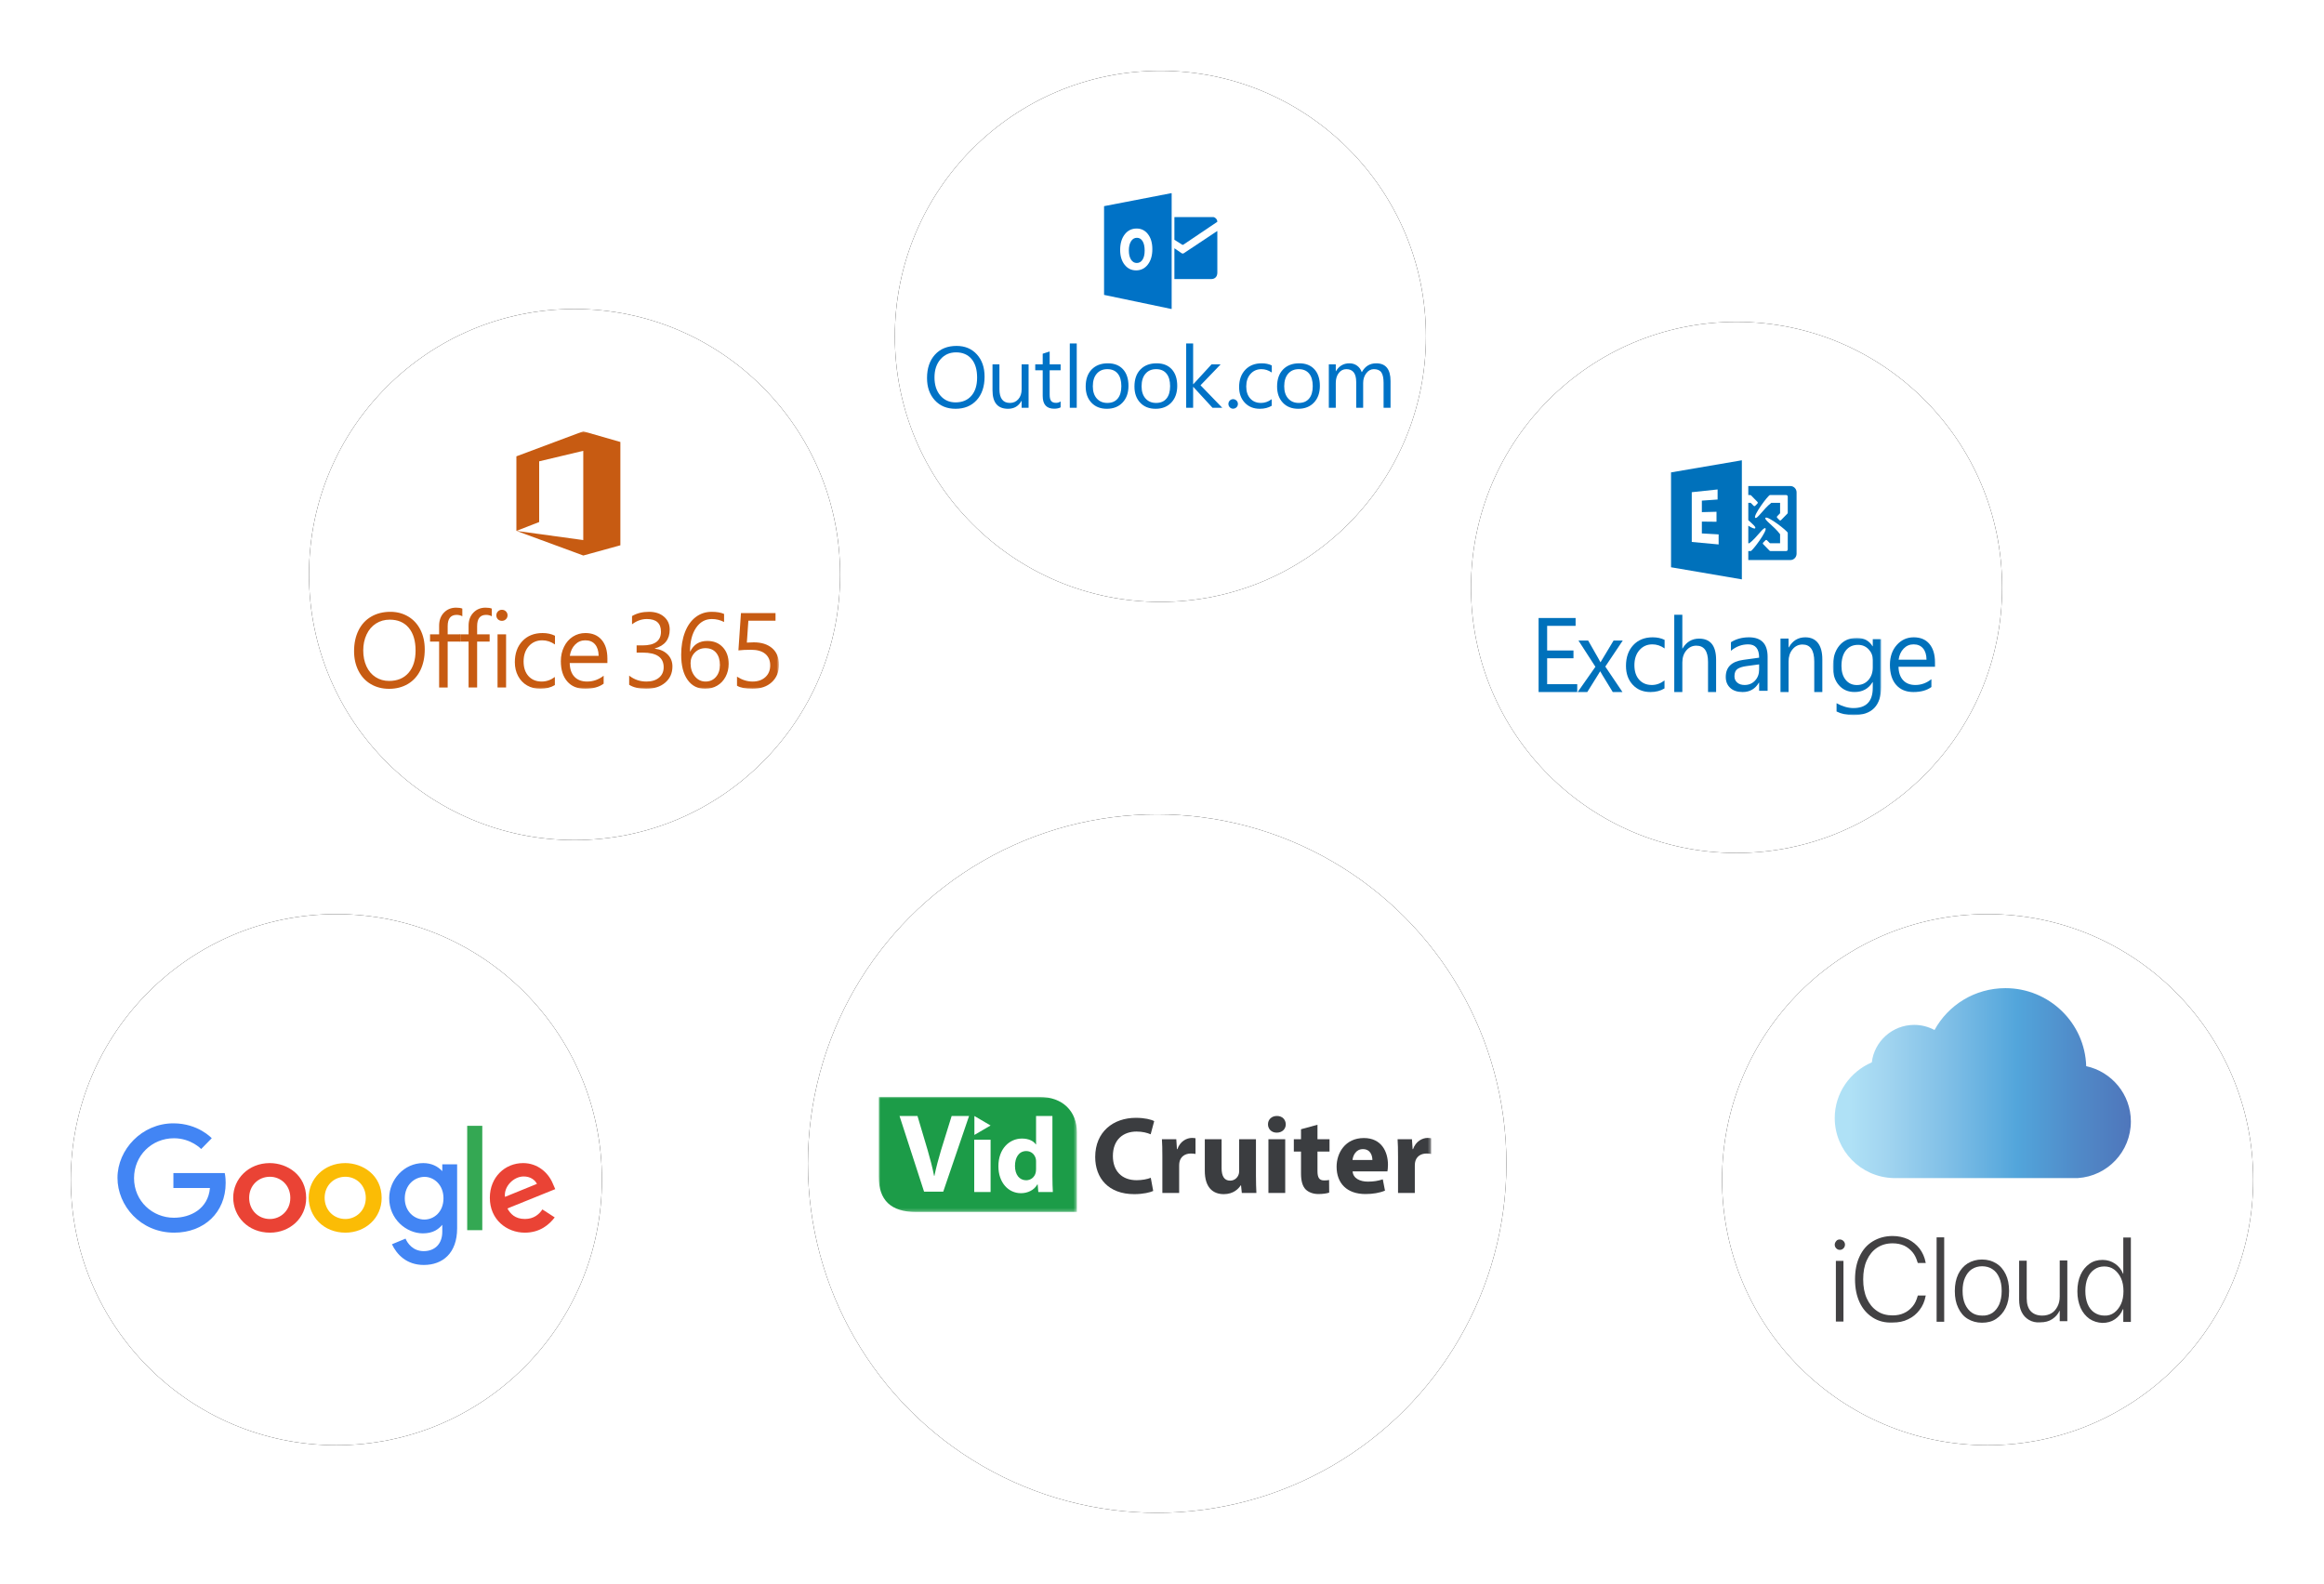<?xml version="1.0" encoding="UTF-8"?> <svg xmlns="http://www.w3.org/2000/svg" xmlns:xlink="http://www.w3.org/1999/xlink" width="722px" height="492px" viewBox="0 0 722 492" version="1.1"><title>Group</title><defs><circle id="path-1" cx="156.5" cy="156.5" r="82.5"></circle><filter x="-20.0%" y="-20.0%" width="140.0%" height="140.0%" id="filter-2"><feOffset dx="0" dy="0" in="SourceAlpha" result="shadowOffsetOuter1"></feOffset><feGaussianBlur stdDeviation="11" in="shadowOffsetOuter1" result="shadowBlurOuter1"></feGaussianBlur><feColorMatrix values="0 0 0 0 0 0 0 0 0 0 0 0 0 0 0 0 0 0 0.175 0" type="matrix" in="shadowBlurOuter1"></feColorMatrix></filter><circle id="path-3" cx="517.5" cy="160.5" r="82.5"></circle><filter x="-20.0%" y="-20.0%" width="140.0%" height="140.0%" id="filter-4"><feOffset dx="0" dy="0" in="SourceAlpha" result="shadowOffsetOuter1"></feOffset><feGaussianBlur stdDeviation="11" in="shadowOffsetOuter1" result="shadowBlurOuter1"></feGaussianBlur><feColorMatrix values="0 0 0 0 0 0 0 0 0 0 0 0 0 0 0 0 0 0 0.175 0" type="matrix" in="shadowBlurOuter1"></feColorMatrix></filter><circle id="path-5" cx="82.5" cy="344.5" r="82.5"></circle><filter x="-20.0%" y="-20.0%" width="140.0%" height="140.0%" id="filter-6"><feOffset dx="0" dy="0" in="SourceAlpha" result="shadowOffsetOuter1"></feOffset><feGaussianBlur stdDeviation="11" in="shadowOffsetOuter1" result="shadowBlurOuter1"></feGaussianBlur><feColorMatrix values="0 0 0 0 0 0 0 0 0 0 0 0 0 0 0 0 0 0 0.175 0" type="matrix" in="shadowBlurOuter1"></feColorMatrix></filter><circle id="path-7" cx="595.5" cy="344.5" r="82.5"></circle><filter x="-20.0%" y="-20.0%" width="140.0%" height="140.0%" id="filter-8"><feOffset dx="0" dy="0" in="SourceAlpha" result="shadowOffsetOuter1"></feOffset><feGaussianBlur stdDeviation="11" in="shadowOffsetOuter1" result="shadowBlurOuter1"></feGaussianBlur><feColorMatrix values="0 0 0 0 0 0 0 0 0 0 0 0 0 0 0 0 0 0 0.175 0" type="matrix" in="shadowBlurOuter1"></feColorMatrix></filter><circle id="path-9" cx="338.5" cy="82.5" r="82.5"></circle><filter x="-20.0%" y="-20.0%" width="140.0%" height="140.0%" id="filter-10"><feOffset dx="0" dy="0" in="SourceAlpha" result="shadowOffsetOuter1"></feOffset><feGaussianBlur stdDeviation="11" in="shadowOffsetOuter1" result="shadowBlurOuter1"></feGaussianBlur><feColorMatrix values="0 0 0 0 0 0 0 0 0 0 0 0 0 0 0 0 0 0 0.175 0" type="matrix" in="shadowBlurOuter1"></feColorMatrix></filter><circle id="path-11" cx="337.5" cy="339.5" r="108.5"></circle><filter x="-15.2%" y="-15.2%" width="130.4%" height="130.4%" id="filter-12"><feOffset dx="0" dy="0" in="SourceAlpha" result="shadowOffsetOuter1"></feOffset><feGaussianBlur stdDeviation="11" in="shadowOffsetOuter1" result="shadowBlurOuter1"></feGaussianBlur><feColorMatrix values="0 0 0 0 0 0 0 0 0 0 0 0 0 0 0 0 0 0 0.175 0" type="matrix" in="shadowBlurOuter1"></feColorMatrix></filter><polygon id="path-13" points="0 0 61.561 0 61.561 35.774 0 35.774"></polygon><polygon id="path-15" points="0 35.774 171.625 35.774 171.625 -4.32554425e-16 0 -4.32554425e-16"></polygon><polygon id="path-17" points="0 0 15 0 15 24 0 24"></polygon><polygon id="path-19" points="0 0 99.241 0 99.241 80 0 80"></polygon><polygon id="path-21" points="0 44 136 44 136 0 0 0"></polygon><linearGradient x1="0%" y1="50.058%" x2="99.986%" y2="50.058%" id="linearGradient-23"><stop stop-color="#AFE1F6" offset="5.124%"></stop><stop stop-color="#A2D5F0" offset="17.05%"></stop><stop stop-color="#7EBEE6" offset="39.12%"></stop><stop stop-color="#52A5DB" offset="61.76%"></stop><stop stop-color="#508AC8" offset="82.04%"></stop><stop stop-color="#4F76BB" offset="100%"></stop></linearGradient></defs><g id="Page-1" stroke="none" stroke-width="1" fill="none" fill-rule="evenodd"><g id="apps-mail" transform="translate(-599, -75)"><g id="Group" transform="translate(621, 97)"><g id="Oval"><use fill="black" fill-opacity="1" filter="url(#filter-2)" xlink:href="#path-1"></use><use fill="#FFFFFF" fill-rule="evenodd" xlink:href="#path-1"></use></g><g id="Oval-Copy-7"><use fill="black" fill-opacity="1" filter="url(#filter-4)" xlink:href="#path-3"></use><use fill="#FFFFFF" fill-rule="evenodd" xlink:href="#path-3"></use></g><g id="Oval-Copy-5"><use fill="black" fill-opacity="1" filter="url(#filter-6)" xlink:href="#path-5"></use><use fill="#FFFFFF" fill-rule="evenodd" xlink:href="#path-5"></use></g><g id="Oval-Copy-12"><use fill="black" fill-opacity="1" filter="url(#filter-8)" xlink:href="#path-7"></use><use fill="#FFFFFF" fill-rule="evenodd" xlink:href="#path-7"></use></g><g id="Oval-Copy-10"><use fill="black" fill-opacity="1" filter="url(#filter-10)" xlink:href="#path-9"></use><use fill="#FFFFFF" fill-rule="evenodd" xlink:href="#path-9"></use></g><g id="Oval"><use fill="black" fill-opacity="1" filter="url(#filter-12)" xlink:href="#path-11"></use><use fill="#FFFFFF" fill-rule="evenodd" xlink:href="#path-11"></use></g><g transform="translate(251, 318.773)" id="Group-17"><g id="Group-3"><mask id="mask-14" fill="white"><use xlink:href="#path-13"></use></mask><g id="Clip-2"></g><path d="M49.859,0 L-0,0 L-0,24.781 C-0,32.111 3.743,35.774 11.7,35.774 L61.561,35.774 L61.561,10.996 C61.561,4.448 57.124,0 49.859,0" id="Fill-1" fill="#1C9C48" mask="url(#mask-14)"></path></g><path d="M14.084,29.459 L6.458,5.942 L12.037,5.942 L15.188,16.538 C15.955,19.227 16.658,21.753 17.193,24.544 L17.293,24.544 C17.861,21.851 18.562,19.193 19.331,16.637 L22.65,5.942 L28.061,5.942 L20.034,29.459 L14.084,29.459 Z" id="Fill-4" fill="#FFFFFF"></path><mask id="mask-16" fill="white"><use xlink:href="#path-15"></use></mask><g id="Clip-7"></g><polygon id="Fill-6" fill="#FFFFFF" mask="url(#mask-16)" points="29.667 29.56 34.746 29.56 34.746 13.315 29.667 13.315"></polygon><path d="M48.874,20.226 C48.874,19.927 48.874,19.595 48.808,19.295 C48.507,17.934 47.403,16.838 45.834,16.838 C43.494,16.838 42.325,18.897 42.325,21.455 C42.325,24.178 43.695,25.906 45.8,25.906 C47.271,25.906 48.473,24.91 48.773,23.479 C48.841,23.149 48.874,22.75 48.874,22.352 L48.874,20.226 Z M53.956,5.943 L53.956,24.711 C53.956,26.537 54.022,28.464 54.089,29.56 L49.577,29.56 L49.376,27.202 L49.276,27.202 C48.273,28.994 46.269,29.926 44.161,29.926 C40.285,29.926 37.178,26.638 37.178,21.589 C37.144,16.14 40.587,12.951 44.498,12.951 C46.535,12.951 48.072,13.683 48.808,14.779 L48.874,14.779 L48.874,5.943 L53.956,5.943 Z" id="Fill-8" fill="#FFFFFF" mask="url(#mask-16)"></path><path d="M85.268,29.234 C84.341,29.677 82.145,30.223 79.365,30.223 C71.368,30.223 67.248,25.243 67.248,18.691 C67.248,10.845 72.877,6.512 79.88,6.512 C82.591,6.512 84.649,7.025 85.577,7.535 L84.478,11.63 C83.449,11.185 81.972,10.776 80.085,10.776 C75.967,10.776 72.741,13.268 72.741,18.384 C72.741,22.99 75.486,25.89 80.119,25.89 C81.733,25.89 83.449,25.583 84.514,25.14 L85.268,29.234 Z" id="Fill-9" fill="#3B3D40" mask="url(#mask-16)"></path><path d="M88.113,18.658 C88.113,16.201 88.078,14.598 87.976,13.164 L92.438,13.164 L92.643,16.236 L92.781,16.236 C93.639,13.779 95.665,12.755 97.313,12.755 C97.792,12.755 98.033,12.79 98.41,12.859 L98.41,17.736 C97.998,17.669 97.587,17.599 97.002,17.599 C95.082,17.599 93.776,18.622 93.434,20.227 C93.364,20.569 93.33,20.978 93.33,21.388 L93.33,29.847 L88.113,29.847 L88.113,18.658 Z" id="Fill-10" fill="#3B3D40" mask="url(#mask-16)"></path><path d="M117.188,24.492 C117.188,26.674 117.256,28.449 117.326,29.847 L112.796,29.847 L112.555,27.493 L112.451,27.493 C111.8,28.518 110.22,30.223 107.199,30.223 C103.768,30.223 101.296,28.108 101.296,22.957 L101.296,13.164 L106.514,13.164 L106.514,22.138 C106.514,24.559 107.304,26.027 109.157,26.027 C110.598,26.027 111.456,25.038 111.765,24.219 C111.902,23.912 111.972,23.536 111.972,23.093 L111.972,13.164 L117.188,13.164 L117.188,24.492 Z" id="Fill-11" fill="#3B3D40" mask="url(#mask-16)"></path><path d="M121.063,29.847 L126.281,29.847 L126.281,13.164 L121.063,13.164 L121.063,29.847 Z M126.452,8.525 C126.452,9.959 125.389,11.119 123.638,11.119 C121.99,11.119 120.927,9.959 120.927,8.525 C120.927,7.057 122.024,5.933 123.707,5.933 C125.389,5.933 126.418,7.057 126.452,8.525 L126.452,8.525 Z" id="Fill-12" fill="#3B3D40" mask="url(#mask-16)"></path><path d="M136.303,8.662 L136.303,13.165 L140.045,13.165 L140.045,16.987 L136.303,16.987 L136.303,23.025 C136.303,25.037 136.818,25.958 138.363,25.958 C139.083,25.958 139.426,25.925 139.907,25.822 L139.941,29.745 C139.288,29.984 138.019,30.19 136.577,30.19 C134.896,30.19 133.488,29.608 132.631,28.756 C131.669,27.767 131.188,26.164 131.188,23.808 L131.188,16.987 L128.957,16.987 L128.957,13.165 L131.188,13.165 L131.188,10.061 L136.303,8.662 Z" id="Fill-13" fill="#3B3D40" mask="url(#mask-16)"></path><path d="M153.364,19.613 C153.364,18.351 152.815,16.236 150.413,16.236 C148.216,16.236 147.324,18.248 147.186,19.613 L153.364,19.613 Z M147.22,23.161 C147.358,25.311 149.519,26.334 151.957,26.334 C153.741,26.334 155.184,26.094 156.591,25.618 L157.278,29.131 C155.56,29.847 153.468,30.189 151.203,30.189 C145.505,30.189 142.244,26.913 142.244,21.694 C142.244,17.465 144.886,12.79 150.721,12.79 C156.145,12.79 158.203,16.986 158.203,21.115 C158.203,22.001 158.101,22.786 158.032,23.161 L147.22,23.161 Z" id="Fill-14" fill="#3B3D40" mask="url(#mask-16)"></path><path d="M161.328,18.658 C161.328,16.201 161.292,14.598 161.19,13.164 L165.653,13.164 L165.858,16.236 L165.995,16.236 C166.853,13.779 168.879,12.755 170.527,12.755 C171.007,12.755 171.248,12.79 171.624,12.859 L171.624,17.736 C171.212,17.669 170.802,17.599 170.217,17.599 C168.296,17.599 166.99,18.622 166.648,20.227 C166.578,20.569 166.544,20.978 166.544,21.388 L166.544,29.847 L161.328,29.847 L161.328,18.658 Z" id="Fill-15" fill="#3B3D40" mask="url(#mask-16)"></path><polygon id="Fill-16" fill="#FFFFFF" mask="url(#mask-16)" points="34.74 8.889 29.714 11.831 29.714 5.944"></polygon></g><g transform="translate(456, 121)"><polygon id="Fill-1" fill="#0071BB" points="0 49 0 72 12 72 12 69.562 2.653 69.562 2.653 61.51 10.832 61.51 10.832 59.089 2.653 59.089 2.653 51.438 11.495 51.438 11.495 49"></polygon><g id="Group-21" transform="translate(12.145, 0)"><path d="M14,56 L8.577,64.094 L13.905,72 L10.894,72 L7.725,66.812 C7.525,66.49 7.289,66.084 7.016,65.594 L6.953,65.594 C6.9,65.688 6.653,66.094 6.212,66.812 L2.98,72 L0,72 L5.503,64.156 L0.237,56 L3.248,56 L6.369,61.469 C6.601,61.875 6.827,62.292 7.048,62.718 L7.111,62.718 L11.147,56 L14,56 Z" id="Fill-2" fill="#0071BB"></path><path d="M26.969,70.874 C25.743,71.625 24.288,72 22.605,72 C20.33,72 18.493,71.247 17.096,69.74 C15.698,68.234 15,66.281 15,63.881 C15,61.206 15.753,59.057 17.26,57.434 C18.766,55.812 20.776,55 23.291,55 C24.694,55 25.93,55.264 27,55.793 L27,58.457 C25.815,57.612 24.548,57.189 23.198,57.189 C21.566,57.189 20.229,57.783 19.184,58.973 C18.14,60.162 17.618,61.724 17.618,63.658 C17.618,65.561 18.109,67.063 19.091,68.162 C20.073,69.262 21.39,69.811 23.042,69.811 C24.434,69.811 25.743,69.341 26.969,68.4 L26.969,70.874 Z" id="Fill-4" fill="#0071BB"></path><path d="M43,72 L40.492,72 L40.492,62.659 C40.492,59.283 39.279,57.594 36.852,57.594 C35.628,57.594 34.598,58.082 33.763,59.058 C32.926,60.035 32.508,61.288 32.508,62.818 L32.508,72 L30,72 L30,48 L32.508,48 L32.508,58.48 L32.569,58.48 C33.773,56.433 35.485,55.409 37.708,55.409 C41.236,55.409 43,57.609 43,62.011 L43,72 Z" id="Fill-6" fill="#0071BB"></path><path d="M56.365,63.405 L52.396,63.944 C51.174,64.113 50.253,64.412 49.632,64.84 C49.01,65.268 48.7,66.027 48.7,67.116 C48.7,67.908 48.986,68.556 49.559,69.058 C50.133,69.561 50.896,69.811 51.849,69.811 C53.156,69.811 54.236,69.36 55.087,68.456 C55.939,67.552 56.365,66.407 56.365,65.022 L56.365,63.405 Z M59,71.62 L56.365,71.62 L56.365,69.082 L56.3,69.082 C55.154,71.028 53.467,72 51.239,72 C49.599,72 48.316,71.572 47.39,70.716 C46.463,69.859 46,68.723 46,67.306 C46,64.272 47.811,62.506 51.432,62.009 L56.365,61.327 C56.365,58.568 55.234,57.188 52.974,57.188 C50.992,57.188 49.203,57.854 47.607,59.186 L47.607,56.522 C49.224,55.507 51.088,55 53.199,55 C57.066,55 59,57.019 59,61.058 L59,71.62 Z" id="Fill-8" fill="#0071BB"></path><path d="M76,72 L73.492,72 L73.492,62.527 C73.492,59.001 72.279,57.238 69.852,57.238 C68.598,57.238 67.56,57.739 66.739,58.739 C65.918,59.74 65.508,61.002 65.508,62.527 L65.508,72 L63,72 L63,55.389 L65.508,55.389 L65.508,58.147 L65.569,58.147 C66.752,56.049 68.465,55 70.708,55 C72.421,55 73.731,55.587 74.639,56.76 C75.546,57.933 76,59.629 76,61.845 L76,72 Z" id="Fill-10" fill="#0071BB"></path><g id="Group-14" transform="translate(79.277, 55.177)"><mask id="mask-18" fill="white"><use xlink:href="#path-17"></use></mask><g id="Clip-13"></g><path d="M12.394,9.176 L12.394,6.808 C12.394,5.532 11.957,4.44 11.083,3.529 C10.209,2.62 9.121,2.165 7.818,2.165 C6.207,2.165 4.947,2.743 4.036,3.898 C3.125,5.054 2.67,6.672 2.67,8.753 C2.67,10.541 3.107,11.971 3.98,13.043 C4.854,14.115 6.012,14.651 7.453,14.651 C8.914,14.651 10.103,14.139 11.02,13.114 C11.936,12.089 12.394,10.777 12.394,9.176 L12.394,9.176 Z M15,15.153 C15,21.051 12.14,24 6.42,24 C4.407,24 2.648,23.623 1.144,22.87 L1.144,20.298 C2.977,21.302 4.725,21.804 6.388,21.804 C10.392,21.804 12.394,19.702 12.394,15.498 L12.394,13.741 L12.33,13.741 C11.091,15.791 9.226,16.816 6.737,16.816 C4.714,16.816 3.085,16.102 1.851,14.675 C0.617,13.247 0,11.331 0,8.926 C0,6.196 0.665,4.026 1.994,2.416 C3.323,0.806 5.143,0 7.453,0 C9.645,0 11.271,0.868 12.33,2.604 L12.394,2.604 L12.394,0.377 L15,0.377 L15,15.153 Z" id="Fill-12" fill="#0071BB" mask="url(#mask-18)"></path></g><path d="M108.366,61.946 C108.356,60.445 107.998,59.277 107.292,58.441 C106.587,57.606 105.607,57.188 104.353,57.188 C103.14,57.188 102.111,57.627 101.264,58.505 C100.418,59.382 99.895,60.529 99.697,61.946 L108.366,61.946 Z M111,64.15 L99.665,64.15 C99.707,65.958 100.188,67.353 101.107,68.337 C102.027,69.32 103.292,69.812 104.902,69.812 C106.71,69.812 108.372,69.209 109.887,68.004 L109.887,70.446 C108.476,71.482 106.61,72 104.29,72 C102.022,72 100.24,71.263 98.944,69.788 C97.648,68.313 97,66.238 97,63.563 C97,61.037 97.708,58.978 99.125,57.387 C100.541,55.795 102.299,55 104.4,55 C106.501,55 108.126,55.687 109.275,57.062 C110.425,58.436 111,60.344 111,62.786 L111,64.15 Z" id="Fill-15" fill="#0071BB"></path><path d="M43.785,26.148 L35.437,25.375 L35.437,9.914 L43.464,9.065 L43.464,12.193 L38.573,12.532 L38.573,16.11 L43.125,15.995 L43.125,19.098 L38.573,19.048 L38.573,22.727 L43.785,23.021 L43.785,26.148 Z M29,3.763 L29,33.237 L51,37 L51,29.785 L51,27.04 L51,19.552 L51,17.921 L51,9.96 L51,7.215 L51,0 L29,3.763 Z" id="Fill-17" fill="#0071BB"></path><path d="M65.26,13.231 L65.26,14.037 L65.26,16.253 C65.26,16.384 65.209,16.51 65.118,16.603 L63.164,18.595 C63.032,18.73 62.818,18.73 62.685,18.595 L61.98,17.875 C61.848,17.74 61.848,17.521 61.98,17.386 L62.849,16.487 C62.867,16.469 62.877,16.443 62.877,16.417 L62.877,13.231 L60.139,13.231 C57.713,15.077 55.733,18.432 55.141,17.865 C54.441,17.196 59.137,10.878 59.716,10.797 L62.877,10.797 L64.776,10.797 C65.044,10.797 65.26,11.019 65.26,11.291 L65.26,13.231 Z M65.26,25.769 L65.26,27.708 C65.26,27.981 65.044,28.202 64.776,28.202 L62.877,28.202 L62.087,28.202 L59.916,28.202 C59.788,28.202 59.665,28.15 59.574,28.058 L57.623,26.063 C57.49,25.927 57.491,25.708 57.623,25.574 L58.328,24.854 C58.46,24.718 58.675,24.718 58.807,24.854 L59.687,25.741 C59.706,25.759 59.73,25.769 59.756,25.769 L62.877,25.769 L62.877,22.974 C61.069,20.497 57.782,18.475 58.337,17.871 C58.993,17.157 65.181,21.95 65.26,22.542 L65.26,25.769 Z M66.064,8 L53,8 L53,10.797 L53.556,10.797 C53.684,10.797 53.808,10.849 53.899,10.942 L55.85,12.937 C55.982,13.072 55.982,13.292 55.85,13.426 L55.145,14.146 C55.012,14.281 54.798,14.281 54.665,14.146 L53.785,13.259 C53.767,13.241 53.743,13.231 53.717,13.231 L53,13.231 L53,18.594 C54.344,19.832 55.48,20.754 55.135,21.129 C54.912,21.372 54.047,20.976 53,20.325 L53,25.769 L53.334,25.769 C55.76,23.923 57.74,20.568 58.332,21.134 C59.031,21.804 54.336,28.122 53.757,28.202 L53,28.202 L53,31 L66.064,31 C67.134,31 68,30.115 68,29.023 L68,9.976 C68,8.885 67.134,8 66.064,8 L66.064,8 Z" id="Fill-19" fill="#0071BB"></path></g></g><g transform="translate(88, 112)"><path d="M33.631,57.465 C33.112,57.173 32.525,57.029 31.865,57.029 C30.009,57.029 29.08,58.197 29.08,60.532 L29.08,63.079 L32.966,63.079 L32.966,65.32 L29.08,65.32 L29.08,79.597 L26.424,79.597 L26.424,65.32 L23.607,65.32 L23.607,63.079 L26.424,63.079 L26.424,60.402 C26.424,58.722 26.921,57.367 27.913,56.336 C28.906,55.303 30.171,54.787 31.704,54.787 C32.513,54.787 33.154,54.884 33.631,55.079 L33.631,57.466 L33.631,57.465 Z M19.107,68.095 C19.107,65.084 18.4,62.734 16.987,61.046 C15.57,59.359 13.601,58.514 11.076,58.514 C9.489,58.514 8.066,58.915 6.809,59.716 C5.552,60.517 4.577,61.653 3.885,63.128 C3.195,64.603 2.849,66.247 2.849,68.064 C2.849,69.913 3.182,71.562 3.846,73.009 C4.51,74.455 5.456,75.573 6.687,76.364 C7.919,77.153 9.316,77.55 10.882,77.55 C13.45,77.55 15.464,76.711 16.922,75.034 C18.379,73.354 19.107,71.041 19.107,68.095 L19.107,68.095 Z M21.957,67.74 C21.957,70.203 21.507,72.363 20.606,74.216 C19.703,76.071 18.408,77.499 16.719,78.499 C15.029,79.498 13.084,80 10.882,80 C8.754,80 6.863,79.514 5.207,78.541 C3.548,77.568 2.268,76.186 1.361,74.394 C0.454,72.604 0,70.575 0,68.306 C0,65.863 0.459,63.714 1.377,61.853 C2.293,59.993 3.612,58.566 5.327,57.571 C7.043,56.575 9.03,56.078 11.286,56.078 C13.348,56.078 15.197,56.568 16.833,57.546 C18.467,58.524 19.73,59.902 20.621,61.675 C21.512,63.449 21.957,65.471 21.957,67.74 L21.957,67.74 Z" id="Fill-1" fill="#C75B12"></path><g id="Group-5" transform="translate(32.759, 0)"><mask id="mask-20" fill="white"><use xlink:href="#path-19"></use></mask><g id="Clip-4"></g><path d="M49.98,35.372 L49.976,35.37 L49.976,3.314 L38.447,0 L17.722,7.752 L17.669,7.762 L17.672,30.941 L24.745,28.184 L24.745,9.325 L38.447,6.061 L38.445,33.789 L17.684,30.941 L38.445,38.579 L38.445,38.588 L49.976,35.408 L49.976,35.372 L49.98,35.372 Z M99.242,72.53 C99.242,74.78 98.495,76.584 97,77.952 C95.505,79.316 93.509,79.998 91.016,79.998 C88.856,79.998 87.254,79.677 86.207,79.032 L86.207,76.224 C87.782,77.237 89.396,77.741 91.048,77.741 C92.688,77.741 94.01,77.283 95.014,76.369 C96.02,75.455 96.521,74.229 96.521,72.694 C96.521,71.186 96.012,70.007 94.999,69.152 C93.984,68.298 92.511,67.87 90.58,67.87 C89.035,67.87 87.723,67.933 86.644,68.062 L87.437,56.465 L98.173,56.465 L98.173,58.851 L89.737,58.851 L89.267,65.643 L91.404,65.561 C93.823,65.561 95.734,66.17 97.137,67.385 C98.539,68.6 99.242,70.317 99.242,72.53 L99.242,72.53 Z M80.896,72.595 C80.896,70.981 80.498,69.708 79.706,68.772 C78.912,67.837 77.803,67.371 76.378,67.371 C75.083,67.371 73.993,67.824 73.107,68.733 C72.221,69.64 71.78,70.742 71.78,72.031 C71.78,73.655 72.219,75.014 73.099,76.103 C73.979,77.196 75.089,77.741 76.428,77.741 C77.754,77.741 78.832,77.266 79.658,76.313 C80.483,75.361 80.896,74.122 80.896,72.595 L80.896,72.595 Z M83.615,72.257 C83.615,73.721 83.3,75.048 82.668,76.241 C82.037,77.434 81.167,78.36 80.052,79.016 C78.941,79.672 77.695,80 76.313,80 C73.992,80 72.171,79.07 70.847,77.209 C69.525,75.35 68.865,72.751 68.865,69.417 C68.865,66.773 69.257,64.435 70.039,62.41 C70.822,60.382 71.93,58.821 73.365,57.725 C74.801,56.626 76.458,56.078 78.336,56.078 C79.934,56.078 81.218,56.298 82.191,56.74 L82.191,59.241 C80.993,58.628 79.729,58.321 78.401,58.321 C76.35,58.321 74.707,59.239 73.471,61.073 C72.234,62.905 71.616,65.349 71.616,68.403 L71.682,68.403 C72.75,66.219 74.516,65.128 76.976,65.128 C78.983,65.128 80.594,65.781 81.802,67.088 C83.012,68.394 83.615,70.116 83.615,72.257 L83.615,72.257 Z M66.145,73.047 C66.145,75.133 65.395,76.813 63.894,78.088 C62.394,79.363 60.423,79.999 57.984,79.999 C55.771,79.999 54.011,79.579 52.704,78.742 L52.704,75.902 C54.271,77.127 56.062,77.741 58.079,77.741 C59.71,77.741 61.009,77.339 61.975,76.539 C62.942,75.739 63.425,74.654 63.425,73.288 C63.425,70.267 61.264,68.756 56.948,68.756 L55.022,68.756 L55.022,66.513 L56.85,66.513 C60.671,66.513 62.583,65.093 62.583,62.254 C62.583,59.63 61.126,58.319 58.21,58.319 C56.57,58.319 55.031,58.867 53.596,59.964 L53.596,57.4 C55.075,56.518 56.833,56.077 58.874,56.077 C60.796,56.077 62.348,56.583 63.53,57.602 C64.712,58.618 65.301,59.95 65.301,61.593 C65.301,64.638 63.758,66.594 60.671,67.466 L60.671,67.53 C62.311,67.713 63.636,68.303 64.64,69.305 C65.643,70.305 66.145,71.553 66.145,73.047 L66.145,73.047 Z M43.221,69.756 C43.199,68.23 42.829,67.044 42.11,66.199 C41.393,65.354 40.381,64.933 39.075,64.933 C37.844,64.933 36.791,65.374 35.918,66.255 C35.042,67.136 34.493,68.304 34.267,69.755 L43.221,69.756 Z M45.94,71.999 L34.233,71.999 C34.278,73.86 34.77,75.282 35.715,76.266 C36.659,77.249 37.967,77.741 39.64,77.741 C41.519,77.741 43.23,77.139 44.775,75.935 L44.775,78.404 C43.329,79.469 41.406,80 39.01,80 C36.644,80 34.8,79.239 33.471,77.717 C32.144,76.196 31.479,74.09 31.479,71.402 C31.479,69.767 31.812,68.276 32.477,66.926 C33.139,65.577 34.056,64.532 35.22,63.789 C36.387,63.047 37.682,62.674 39.106,62.674 C41.254,62.674 42.929,63.37 44.134,64.765 C45.338,66.156 45.94,68.106 45.94,70.612 L45.94,71.999 L45.94,71.999 Z M29.624,78.838 C28.339,79.613 26.822,80 25.073,80 C23.563,80 22.205,79.652 21.001,78.96 C19.797,78.265 18.861,77.284 18.191,76.015 C17.521,74.746 17.188,73.322 17.188,71.741 C17.188,69.011 17.973,66.816 19.543,65.158 C21.114,63.503 23.207,62.674 25.818,62.674 C27.265,62.674 28.544,62.954 29.656,63.513 L29.656,66.223 C28.415,65.363 27.097,64.933 25.706,64.933 C23.989,64.933 22.594,65.544 21.52,66.764 C20.445,67.985 19.908,69.561 19.908,71.499 C19.908,73.425 20.419,74.944 21.439,76.064 C22.458,77.182 23.826,77.74 25.543,77.74 C26.99,77.74 28.35,77.268 29.624,76.32 L29.624,78.838 Z M11.812,79.595 L14.468,79.595 L14.468,63.077 L11.812,63.077 L11.812,79.595 Z M14.921,57.159 C14.921,57.654 14.749,58.065 14.403,58.391 C14.057,58.72 13.648,58.883 13.173,58.883 C12.687,58.883 12.276,58.726 11.942,58.408 C11.608,58.091 11.44,57.673 11.44,57.158 C11.44,56.695 11.603,56.295 11.933,55.957 C12.264,55.616 12.675,55.448 13.172,55.448 C13.667,55.448 14.083,55.613 14.419,55.948 C14.754,56.281 14.921,56.684 14.921,57.159 L14.921,57.159 Z M10.024,57.465 C9.506,57.173 8.918,57.029 8.259,57.029 C6.402,57.029 5.474,58.197 5.474,60.532 L5.474,63.079 L9.36,63.079 L9.36,65.32 L5.474,65.32 L5.474,79.597 L2.817,79.597 L2.817,65.32 L7.81597009e-14,65.32 L7.81597009e-14,63.079 L2.817,63.079 L2.817,60.402 C2.817,58.722 3.314,57.367 4.307,56.336 C5.301,55.303 6.564,54.787 8.097,54.787 C8.907,54.787 9.548,54.884 10.024,55.079 L10.024,57.465 Z" id="Fill-3" fill="#C75B12" mask="url(#mask-20)"></path></g></g><g transform="translate(14.5, 326.996)"><path d="M33.323,15.46 L17.37,15.46 L17.37,20.084 L28.724,20.084 C28.17,26.567 22.694,29.331 17.526,29.331 C10.914,29.331 5.144,24.206 5.144,17.023 C5.144,10.025 10.644,4.636 17.541,4.636 C22.862,4.636 25.997,7.977 25.997,7.977 L29.283,4.625 C29.283,4.625 25.065,0 17.373,0 C7.577,-0 0,8.144 0,16.94 C0,25.56 7.128,33.965 17.623,33.965 C26.852,33.965 33.609,27.736 33.609,18.525 C33.609,16.582 33.322,15.459 33.322,15.459 L33.323,15.46 Z" id="Fill-1" fill="#4285F4"></path><path d="M47.364,16.596 C50.613,16.596 53.693,19.112 53.693,23.167 C53.693,27.135 50.627,29.723 47.349,29.723 C43.747,29.723 40.906,26.96 40.906,23.135 C40.906,19.392 43.712,16.596 47.364,16.596 M47.298,12.351 C40.69,12.351 35.954,17.299 35.954,23.069 C35.954,28.925 40.547,33.965 47.376,33.965 C53.557,33.965 58.621,29.44 58.621,23.195 C58.621,16.037 52.73,12.351 47.298,12.351" id="Fill-3" fill="#EA4335"></path><path d="M70.812,16.596 C74.061,16.596 77.141,19.112 77.141,23.167 C77.141,27.135 74.075,29.723 70.797,29.723 C67.195,29.723 64.354,26.96 64.354,23.135 C64.354,19.392 67.16,16.596 70.812,16.596 Z M70.746,12.351 C64.138,12.351 59.402,17.299 59.402,23.069 C59.402,28.925 63.996,33.965 70.824,33.965 C77.005,33.965 82.069,29.44 82.069,23.195 C82.069,16.037 76.178,12.351 70.746,12.351 L70.746,12.351 Z" id="Fill-5" fill="#FBBC05"></path><path d="M95.402,16.629 C98.301,16.629 101.278,19.086 101.278,23.28 C101.278,27.543 98.307,29.893 95.338,29.893 C92.186,29.893 89.253,27.353 89.253,23.32 C89.253,19.13 92.299,16.629 95.402,16.629 Z M94.974,12.351 C89.061,12.351 84.414,17.489 84.414,23.257 C84.414,29.827 89.802,34.183 94.872,34.183 C98.007,34.183 99.675,32.948 100.905,31.531 L100.905,33.683 C100.905,37.449 98.601,39.704 95.123,39.704 C91.763,39.704 90.077,37.225 89.492,35.818 L85.264,37.572 C86.764,40.719 89.783,44 95.158,44 C101.037,44 105.517,40.326 105.517,32.62 L105.517,12.737 L100.905,12.737 L100.905,14.856 C99.487,13.34 97.548,12.351 94.974,12.351 Z" id="Fill-7" fill="#4285F4"></path><path d="M126.208,16.503 C128.232,16.503 129.689,17.552 130.308,18.809 L120.386,22.85 C119.958,19.721 123,16.503 126.208,16.503 L126.208,16.503 Z M126.014,12.351 C120.396,12.351 115.678,16.706 115.678,23.133 C115.678,29.932 120.936,33.965 126.554,33.965 C131.242,33.965 134.119,31.466 135.837,29.227 L132.006,26.744 C131.012,28.247 129.351,29.716 126.577,29.716 C123.462,29.716 122.03,28.054 121.142,26.444 L136,20.438 L135.229,18.678 C133.794,15.231 130.446,12.352 126.014,12.352 L126.014,12.351 Z" id="Fill-9" fill="#EA4335"></path><mask id="mask-22" fill="white"><use xlink:href="#path-21"></use></mask><g id="Clip-12"></g><polygon id="Fill-11" fill="#34A853" mask="url(#mask-22)" points="108.644 33.193 113.333 33.193 113.333 0.772 108.644 0.772"></polygon></g><g transform="translate(266, 36)" fill="#0072C6"><path d="M76.851,9.506 L76.851,16.466 C76.851,16.485 76.861,16.503 76.877,16.513 L79.315,18.047 C79.38,18.066 79.521,18.068 79.586,18.047 L90.162,10.92 C90.179,10.909 90.189,10.889 90.189,10.869 C90.169,10.041 89.394,9.45 88.954,9.45 L76.907,9.45 C76.876,9.45 76.851,9.475 76.851,9.506" id="Fill-1"></path><path d="M76.851,19.126 L79.1,20.67 C79.417,20.903 79.798,20.67 79.798,20.67 C79.437,20.891 89.103,14.472 90.107,13.806 C90.144,13.781 90.191,13.81 90.191,13.855 L90.191,26.701 C90.191,28.111 89.287,28.702 88.272,28.702 L76.906,28.702 C76.875,28.702 76.85,28.678 76.85,28.647 L76.85,19.126 L76.851,19.126 Z" id="Fill-3"></path><path d="M41.505,68.552 C40.995,68.834 40.323,68.974 39.488,68.974 C37.123,68.974 35.94,67.656 35.94,65.02 L35.94,57.073 C35.94,57.051 35.923,57.033 35.9,57.033 L33.66,57.033 C33.638,57.033 33.62,57.015 33.62,56.993 L33.62,55.228 C33.62,55.206 33.638,55.188 33.66,55.188 L35.9,55.188 C35.923,55.188 35.94,55.17 35.94,55.148 L35.94,51.922 C35.94,51.905 35.952,51.889 35.968,51.884 L38.05,51.211 C38.076,51.202 38.103,51.222 38.103,51.249 L38.103,55.148 C38.103,55.17 38.121,55.188 38.143,55.188 L41.465,55.188 C41.487,55.188 41.504,55.206 41.504,55.228 L41.504,56.993 C41.504,57.015 41.487,57.032 41.465,57.032 L38.143,57.032 C38.121,57.032 38.102,57.051 38.102,57.073 L38.102,64.637 C38.102,65.542 38.256,66.188 38.564,66.574 C38.872,66.962 39.382,67.155 40.094,67.155 C40.611,67.155 41.062,67.021 41.444,66.751 C41.471,66.732 41.505,66.749 41.505,66.781 L41.505,68.551 L41.505,68.552 Z M31.552,68.684 L29.429,68.684 C29.407,68.684 29.39,68.666 29.39,68.644 L29.39,66.549 L29.337,66.549 C28.44,68.182 27.051,69 25.17,69 C21.953,69 20.344,67.085 20.344,63.254 L20.344,55.228 C20.344,55.206 20.362,55.188 20.384,55.188 L22.454,55.188 C22.476,55.188 22.494,55.206 22.494,55.228 L22.494,62.91 C22.494,65.757 23.583,67.181 25.764,67.181 C26.819,67.181 27.687,66.793 28.368,66.015 C29.049,65.238 29.39,64.222 29.39,62.963 L29.39,55.228 C29.39,55.206 29.408,55.188 29.431,55.188 L31.513,55.188 C31.535,55.188 31.553,55.206 31.553,55.228 L31.553,68.684 L31.552,68.684 Z M9.02,51.472 C7.033,51.472 5.42,52.188 4.18,53.621 C2.941,55.053 2.32,56.934 2.32,59.262 C2.32,61.591 2.924,63.464 4.134,64.884 C5.342,66.303 6.918,67.011 8.861,67.011 C10.935,67.011 12.57,66.336 13.766,64.982 C14.961,63.63 15.559,61.736 15.559,59.302 C15.559,56.807 14.978,54.878 13.818,53.516 C12.659,52.152 11.058,51.472 9.02,51.472 Z M8.861,69 C6.18,69 4.033,68.117 2.42,66.351 C0.806,64.585 -1.81188398e-13,62.288 -1.81188398e-13,59.458 C-1.81188398e-13,56.419 0.822,53.994 2.466,52.183 C4.109,50.374 6.347,49.468 9.178,49.468 C11.789,49.468 13.892,50.348 15.488,52.104 C17.083,53.862 17.88,56.16 17.88,58.997 C17.88,62.08 17.062,64.518 15.427,66.31 C13.793,68.102 11.604,69 8.861,69 L8.861,69 Z" id="Fill-5"></path><path d="M144,68.684 L141.877,68.684 C141.855,68.684 141.838,68.666 141.838,68.644 L141.838,60.935 C141.838,59.441 141.607,58.361 141.145,57.693 C140.683,57.025 139.908,56.691 138.818,56.691 C137.895,56.691 137.11,57.113 136.464,57.957 C135.819,58.8 135.495,59.811 135.495,60.988 L135.495,68.645 C135.495,68.667 135.477,68.685 135.455,68.685 L133.373,68.685 C133.351,68.685 133.333,68.667 133.333,68.645 L133.333,60.672 C133.333,58.019 132.308,56.692 130.26,56.692 C129.311,56.692 128.528,57.09 127.912,57.885 C127.296,58.68 126.989,59.714 126.989,60.988 L126.989,68.645 C126.989,68.667 126.971,68.685 126.949,68.685 L124.867,68.685 C124.845,68.685 124.827,68.667 124.827,68.645 L124.827,55.229 C124.827,55.207 124.845,55.189 124.867,55.189 L126.95,55.189 C126.972,55.189 126.989,55.207 126.989,55.229 L126.989,57.324 L127.042,57.324 C128,55.691 129.398,54.873 131.236,54.873 C132.159,54.873 132.964,55.13 133.649,55.644 C134.312,56.141 134.773,56.787 135.033,57.583 C135.044,57.615 135.086,57.619 135.103,57.589 C136.104,55.779 137.584,54.874 139.543,54.874 C142.514,54.874 144,56.705 144,60.369 L144,68.684 L144,68.684 Z M115.48,56.691 C114.093,56.691 112.993,57.163 112.184,58.108 C111.375,59.053 110.97,60.355 110.97,62.015 C110.97,63.615 111.379,64.875 112.196,65.798 C113.013,66.72 114.108,67.182 115.479,67.182 C116.877,67.182 117.952,66.73 118.704,65.824 C119.456,64.92 119.831,63.634 119.831,61.963 C119.831,60.276 119.456,58.976 118.704,58.063 C117.953,57.148 116.878,56.691 115.48,56.691 L115.48,56.691 Z M115.322,69 C113.327,69 111.733,68.37 110.543,67.11 C109.351,65.848 108.755,64.176 108.755,62.094 C108.755,59.828 109.375,58.057 110.614,56.783 C111.854,55.51 113.528,54.873 115.638,54.873 C117.652,54.873 119.223,55.493 120.354,56.731 C121.482,57.97 122.048,59.688 122.048,61.884 C122.048,64.037 121.439,65.761 120.222,67.058 C119.003,68.352 117.371,69 115.322,69 Z M107.084,68.064 C106.047,68.688 104.816,69 103.392,69 C101.467,69 99.913,68.375 98.73,67.123 C97.548,65.871 96.957,64.249 96.957,62.252 C96.957,60.03 97.594,58.244 98.869,56.895 C100.142,55.547 101.844,54.872 103.972,54.872 C105.148,54.872 106.186,55.088 107.087,55.52 C107.102,55.527 107.11,55.541 107.11,55.557 L107.11,57.671 C107.11,57.703 107.075,57.721 107.049,57.703 C106.065,57.029 105.012,56.691 103.893,56.691 C102.512,56.691 101.381,57.185 100.497,58.173 C99.614,59.162 99.173,60.46 99.173,62.068 C99.173,63.65 99.588,64.898 100.418,65.811 C101.248,66.726 102.364,67.182 103.762,67.182 C104.916,67.182 106.002,66.808 107.021,66.055 C107.048,66.036 107.084,66.054 107.084,66.086 L107.084,68.064 Z" id="Fill-7"></path><path d="M65.209,15.877 C64.443,15.877 63.832,16.237 63.381,16.956 C62.931,17.674 62.704,18.625 62.704,19.81 C62.704,21.011 62.931,21.961 63.381,22.659 C63.832,23.358 64.424,23.706 65.155,23.706 C65.909,23.706 66.507,23.367 66.948,22.687 C67.39,22.008 67.612,21.065 67.612,19.859 C67.612,18.603 67.398,17.624 66.969,16.925 C66.539,16.227 65.953,15.877 65.209,15.877 Z" id="Fill-9"></path><path d="M68.602,24.185 C67.67,25.394 66.454,26 64.954,26 C63.492,26 62.301,25.414 61.381,24.243 C60.461,23.07 60,21.545 60,19.663 C60,17.676 60.467,16.068 61.402,14.842 C62.338,13.614 63.576,13 65.118,13 C66.574,13 67.752,13.586 68.65,14.761 C69.55,15.936 70,17.485 70,19.407 C70.001,21.383 69.534,22.977 68.602,24.185 Z M55,6.093 L55,33.57 C55,33.596 55.018,33.619 55.044,33.625 L75.933,37.999 C75.967,38.006 76,37.979 76,37.944 L76,2.056 C76,2.021 75.968,1.994 75.933,2.001 L55.045,6.039 C55.019,6.044 55,6.067 55,6.093 L55,6.093 Z" id="Fill-11"></path><path d="M95.079,68.973 C94.686,68.969 94.35,68.828 94.071,68.549 C93.784,68.262 93.621,67.858 93.632,67.452 C93.641,67.067 93.784,66.733 94.06,66.449 C94.341,66.158 94.681,66.012 95.079,66.008 C95.496,66.004 95.906,66.184 96.189,66.491 C96.453,66.777 96.584,67.112 96.584,67.497 C96.584,67.882 96.453,68.214 96.191,68.494 C95.907,68.799 95.496,68.976 95.079,68.973 L95.079,68.973 Z M91.721,68.684 L88.706,68.684 C88.694,68.684 88.683,68.679 88.676,68.671 L82.727,62.199 L82.674,62.199 L82.674,68.644 C82.674,68.666 82.656,68.684 82.634,68.684 L80.552,68.684 C80.53,68.684 80.512,68.666 80.512,68.644 L80.512,48.743 C80.512,48.721 80.53,48.703 80.552,48.703 L82.634,48.703 C82.656,48.703 82.674,48.721 82.674,48.743 L82.674,61.369 L82.727,61.369 L88.386,55.201 C88.393,55.193 88.404,55.188 88.415,55.188 L91.138,55.188 C91.174,55.188 91.192,55.23 91.167,55.256 L84.996,61.671 C84.981,61.686 84.981,61.711 84.996,61.726 L91.721,68.684 L91.721,68.684 Z M71.167,56.69 C69.778,56.69 68.679,57.162 67.87,58.107 C67.061,59.052 66.657,60.354 66.657,62.015 C66.657,63.614 67.066,64.875 67.883,65.798 C68.7,66.721 69.795,67.182 71.166,67.182 C72.564,67.182 73.638,66.73 74.39,65.824 C75.142,64.92 75.518,63.633 75.518,61.963 C75.518,60.276 75.142,58.976 74.39,58.062 C73.639,57.147 72.565,56.69 71.167,56.69 Z M71.009,69 C69.013,69 67.42,68.37 66.229,67.109 C65.038,65.848 64.441,64.176 64.441,62.094 C64.441,59.827 65.062,58.057 66.301,56.783 C67.541,55.509 69.215,54.872 71.325,54.872 C73.338,54.872 74.91,55.492 76.04,56.73 C77.169,57.969 77.734,59.687 77.734,61.884 C77.734,64.037 77.126,65.76 75.908,67.056 C74.689,68.353 73.056,69 71.009,69 Z M56.018,56.69 C54.629,56.69 53.531,57.162 52.723,58.107 C51.913,59.052 51.509,60.354 51.509,62.015 C51.509,63.614 51.918,64.875 52.735,65.798 C53.552,66.721 54.647,67.182 56.018,67.182 C57.416,67.182 58.491,66.73 59.243,65.824 C59.995,64.92 60.37,63.633 60.37,61.963 C60.37,60.276 59.995,58.976 59.243,58.062 C58.491,57.147 57.416,56.69 56.018,56.69 L56.018,56.69 Z M55.86,69 C53.864,69 52.271,68.37 51.08,67.109 C49.889,65.848 49.292,64.176 49.292,62.094 C49.292,59.827 49.913,58.057 51.152,56.783 C52.391,55.509 54.066,54.872 56.175,54.872 C58.189,54.872 59.76,55.492 60.89,56.73 C62.019,57.969 62.584,59.687 62.584,61.884 C62.584,64.037 61.976,65.76 60.758,67.056 C59.54,68.352 57.908,69 55.86,69 Z M46.514,68.684 L44.391,68.684 C44.369,68.684 44.352,68.666 44.352,68.644 L44.352,48.743 C44.352,48.721 44.369,48.703 44.391,48.703 L46.474,48.703 C46.496,48.703 46.514,48.721 46.514,48.743 L46.514,68.684 L46.514,68.684 Z" id="Fill-13"></path></g><g transform="translate(548, 285)" fill-rule="nonzero"><g><g id="iCloud-logo-2014-present-without-background" fill="url(#linearGradient-23)"><path d="M92,41.412 C92,33 86.036,25.941 78.123,24.235 C77.71,10.765 66.608,0 53.027,0 C43.52,0 35.253,5.235 31.001,13 C29.112,12 26.986,11.412 24.683,11.412 C17.892,11.412 12.282,16.529 11.515,23.059 C4.783,25.941 0,32.588 0,40.353 C0,50.471 8.09,58.706 18.187,59 L18.187,59 L75.525,59 L75.525,59 C84.737,58.412 92,50.765 92,41.412 Z" id="Path"></path></g><g transform="translate(0, 77)" fill="#424143"><path d="M0.471,3.831 C0.177,3.532 0,3.173 0,2.694 C0,2.275 0.177,1.916 0.471,1.557 C0.766,1.197 1.12,1.078 1.591,1.078 C2.004,1.078 2.416,1.257 2.711,1.557 C3.006,1.856 3.183,2.215 3.183,2.694 C3.183,3.113 3.006,3.532 2.711,3.831 C2.416,4.131 2.063,4.31 1.591,4.31 C1.12,4.31 0.766,4.131 0.471,3.831 Z M0.354,7.723 L2.711,7.723 L2.711,26.581 L0.354,26.581 L0.354,7.723 Z" id="Shape"></path><path d="M11.787,25.324 C10.019,24.186 8.664,22.63 7.721,20.594 C6.778,18.559 6.306,16.224 6.306,13.47 L6.306,13.47 C6.306,10.716 6.778,8.322 7.721,6.346 C8.664,4.31 10.019,2.754 11.787,1.676 C13.555,0.599 15.618,0 17.976,0 C19.744,0 21.335,0.359 22.808,1.018 C24.223,1.736 25.402,2.694 26.345,3.891 C27.288,5.149 27.936,6.585 28.231,8.202 L28.29,8.381 L25.814,8.381 L25.696,8.082 C25.343,6.885 24.871,5.867 24.164,5.029 C23.457,4.191 22.573,3.472 21.571,2.993 C20.51,2.514 19.331,2.275 17.976,2.275 C16.09,2.275 14.498,2.754 13.143,3.652 C11.787,4.55 10.726,5.867 9.96,7.543 C9.194,9.22 8.84,11.195 8.84,13.47 L8.84,13.47 C8.84,15.745 9.194,17.721 9.96,19.397 C10.726,21.073 11.787,22.39 13.143,23.288 C14.498,24.246 16.149,24.665 17.976,24.665 C19.331,24.665 20.51,24.426 21.512,23.947 C22.573,23.468 23.398,22.809 24.164,21.911 C24.93,21.013 25.402,19.936 25.755,18.678 L25.814,18.499 L28.29,18.499 L28.231,18.678 C27.936,20.295 27.288,21.792 26.345,22.989 C25.402,24.246 24.223,25.204 22.808,25.863 C21.394,26.581 19.803,26.88 17.976,26.88 C15.618,27 13.555,26.461 11.787,25.324 Z" id="Path"></path><polygon id="Path" points="31.649 0.419 34.006 0.419 34.006 26.641 31.649 26.641"></polygon><path d="M41.315,25.743 C40.018,24.965 39.075,23.827 38.368,22.33 C37.66,20.894 37.307,19.157 37.307,17.122 L37.307,17.062 C37.307,15.086 37.66,13.35 38.368,11.854 C39.075,10.417 40.077,9.279 41.315,8.501 C42.611,7.723 44.085,7.304 45.735,7.304 C47.444,7.304 48.917,7.723 50.155,8.501 C51.452,9.279 52.395,10.417 53.102,11.854 C53.809,13.29 54.163,15.027 54.163,17.062 L54.163,17.122 C54.163,19.157 53.809,20.894 53.102,22.33 C52.395,23.767 51.393,24.905 50.155,25.743 C48.917,26.581 47.444,26.94 45.735,26.94 C44.085,26.94 42.611,26.521 41.315,25.743 Z M48.976,23.887 C49.86,23.288 50.568,22.39 51.098,21.253 C51.57,20.115 51.864,18.738 51.864,17.122 L51.864,17.062 C51.864,15.446 51.628,14.069 51.098,12.931 C50.627,11.794 49.919,10.896 48.976,10.297 C48.092,9.698 46.972,9.399 45.794,9.399 C44.615,9.399 43.554,9.698 42.611,10.297 C41.668,10.896 41.02,11.794 40.489,12.931 C39.959,14.069 39.723,15.446 39.723,17.002 L39.723,17.062 C39.723,18.619 39.959,19.996 40.489,21.193 C41.02,22.33 41.727,23.228 42.611,23.827 C43.495,24.426 44.556,24.725 45.794,24.725 C46.972,24.785 48.033,24.486 48.976,23.887 Z" id="Shape"></path><path d="M60.292,26.042 C59.29,25.443 58.583,24.665 58.053,23.588 C57.522,22.51 57.286,21.253 57.286,19.756 L57.286,7.663 L59.644,7.663 L59.644,19.337 C59.644,21.073 60.056,22.45 60.881,23.348 C61.707,24.246 62.944,24.725 64.477,24.725 C65.537,24.725 66.48,24.486 67.306,24.007 C68.131,23.528 68.72,22.809 69.192,21.911 C69.663,21.013 69.899,19.996 69.899,18.798 L69.899,7.603 L72.256,7.603 L72.256,26.461 L69.899,26.461 L69.899,23.228 L69.84,23.228 C69.368,24.246 68.661,25.084 67.6,25.803 C66.539,26.521 65.302,26.82 63.828,26.82 C62.473,26.94 61.294,26.641 60.292,26.042 Z" id="Path"></path><path d="M79.152,25.743 C77.973,24.905 77.03,23.767 76.382,22.33 C75.734,20.834 75.38,19.157 75.38,17.182 L75.38,17.182 C75.38,15.206 75.734,13.47 76.382,12.033 C77.03,10.596 77.973,9.459 79.152,8.621 C80.331,7.783 81.686,7.424 83.218,7.424 C84.692,7.424 85.988,7.843 87.108,8.621 C88.228,9.399 89.053,10.417 89.584,11.734 L89.643,11.734 L89.643,0.479 L92,0.479 L92,26.701 L89.643,26.701 L89.643,22.749 L89.525,22.749 C88.994,24.067 88.169,25.084 87.049,25.863 C85.93,26.641 84.633,27 83.16,27 C81.686,26.94 80.331,26.521 79.152,25.743 Z M86.814,23.827 C87.698,23.169 88.405,22.271 88.935,21.133 C89.466,19.996 89.701,18.619 89.701,17.122 L89.701,17.122 C89.701,15.625 89.466,14.248 88.935,13.111 C88.405,11.973 87.698,11.075 86.814,10.417 C85.93,9.758 84.869,9.459 83.749,9.459 C82.57,9.459 81.509,9.758 80.625,10.417 C79.741,11.016 79.034,11.914 78.562,13.051 C78.091,14.188 77.855,15.565 77.855,17.062 L77.855,17.062 C77.855,18.619 78.091,19.936 78.562,21.133 C79.034,22.271 79.741,23.169 80.625,23.767 C81.509,24.366 82.57,24.725 83.749,24.725 C84.869,24.785 85.93,24.486 86.814,23.827 Z" id="Shape"></path></g></g></g></g></g></g></svg> 